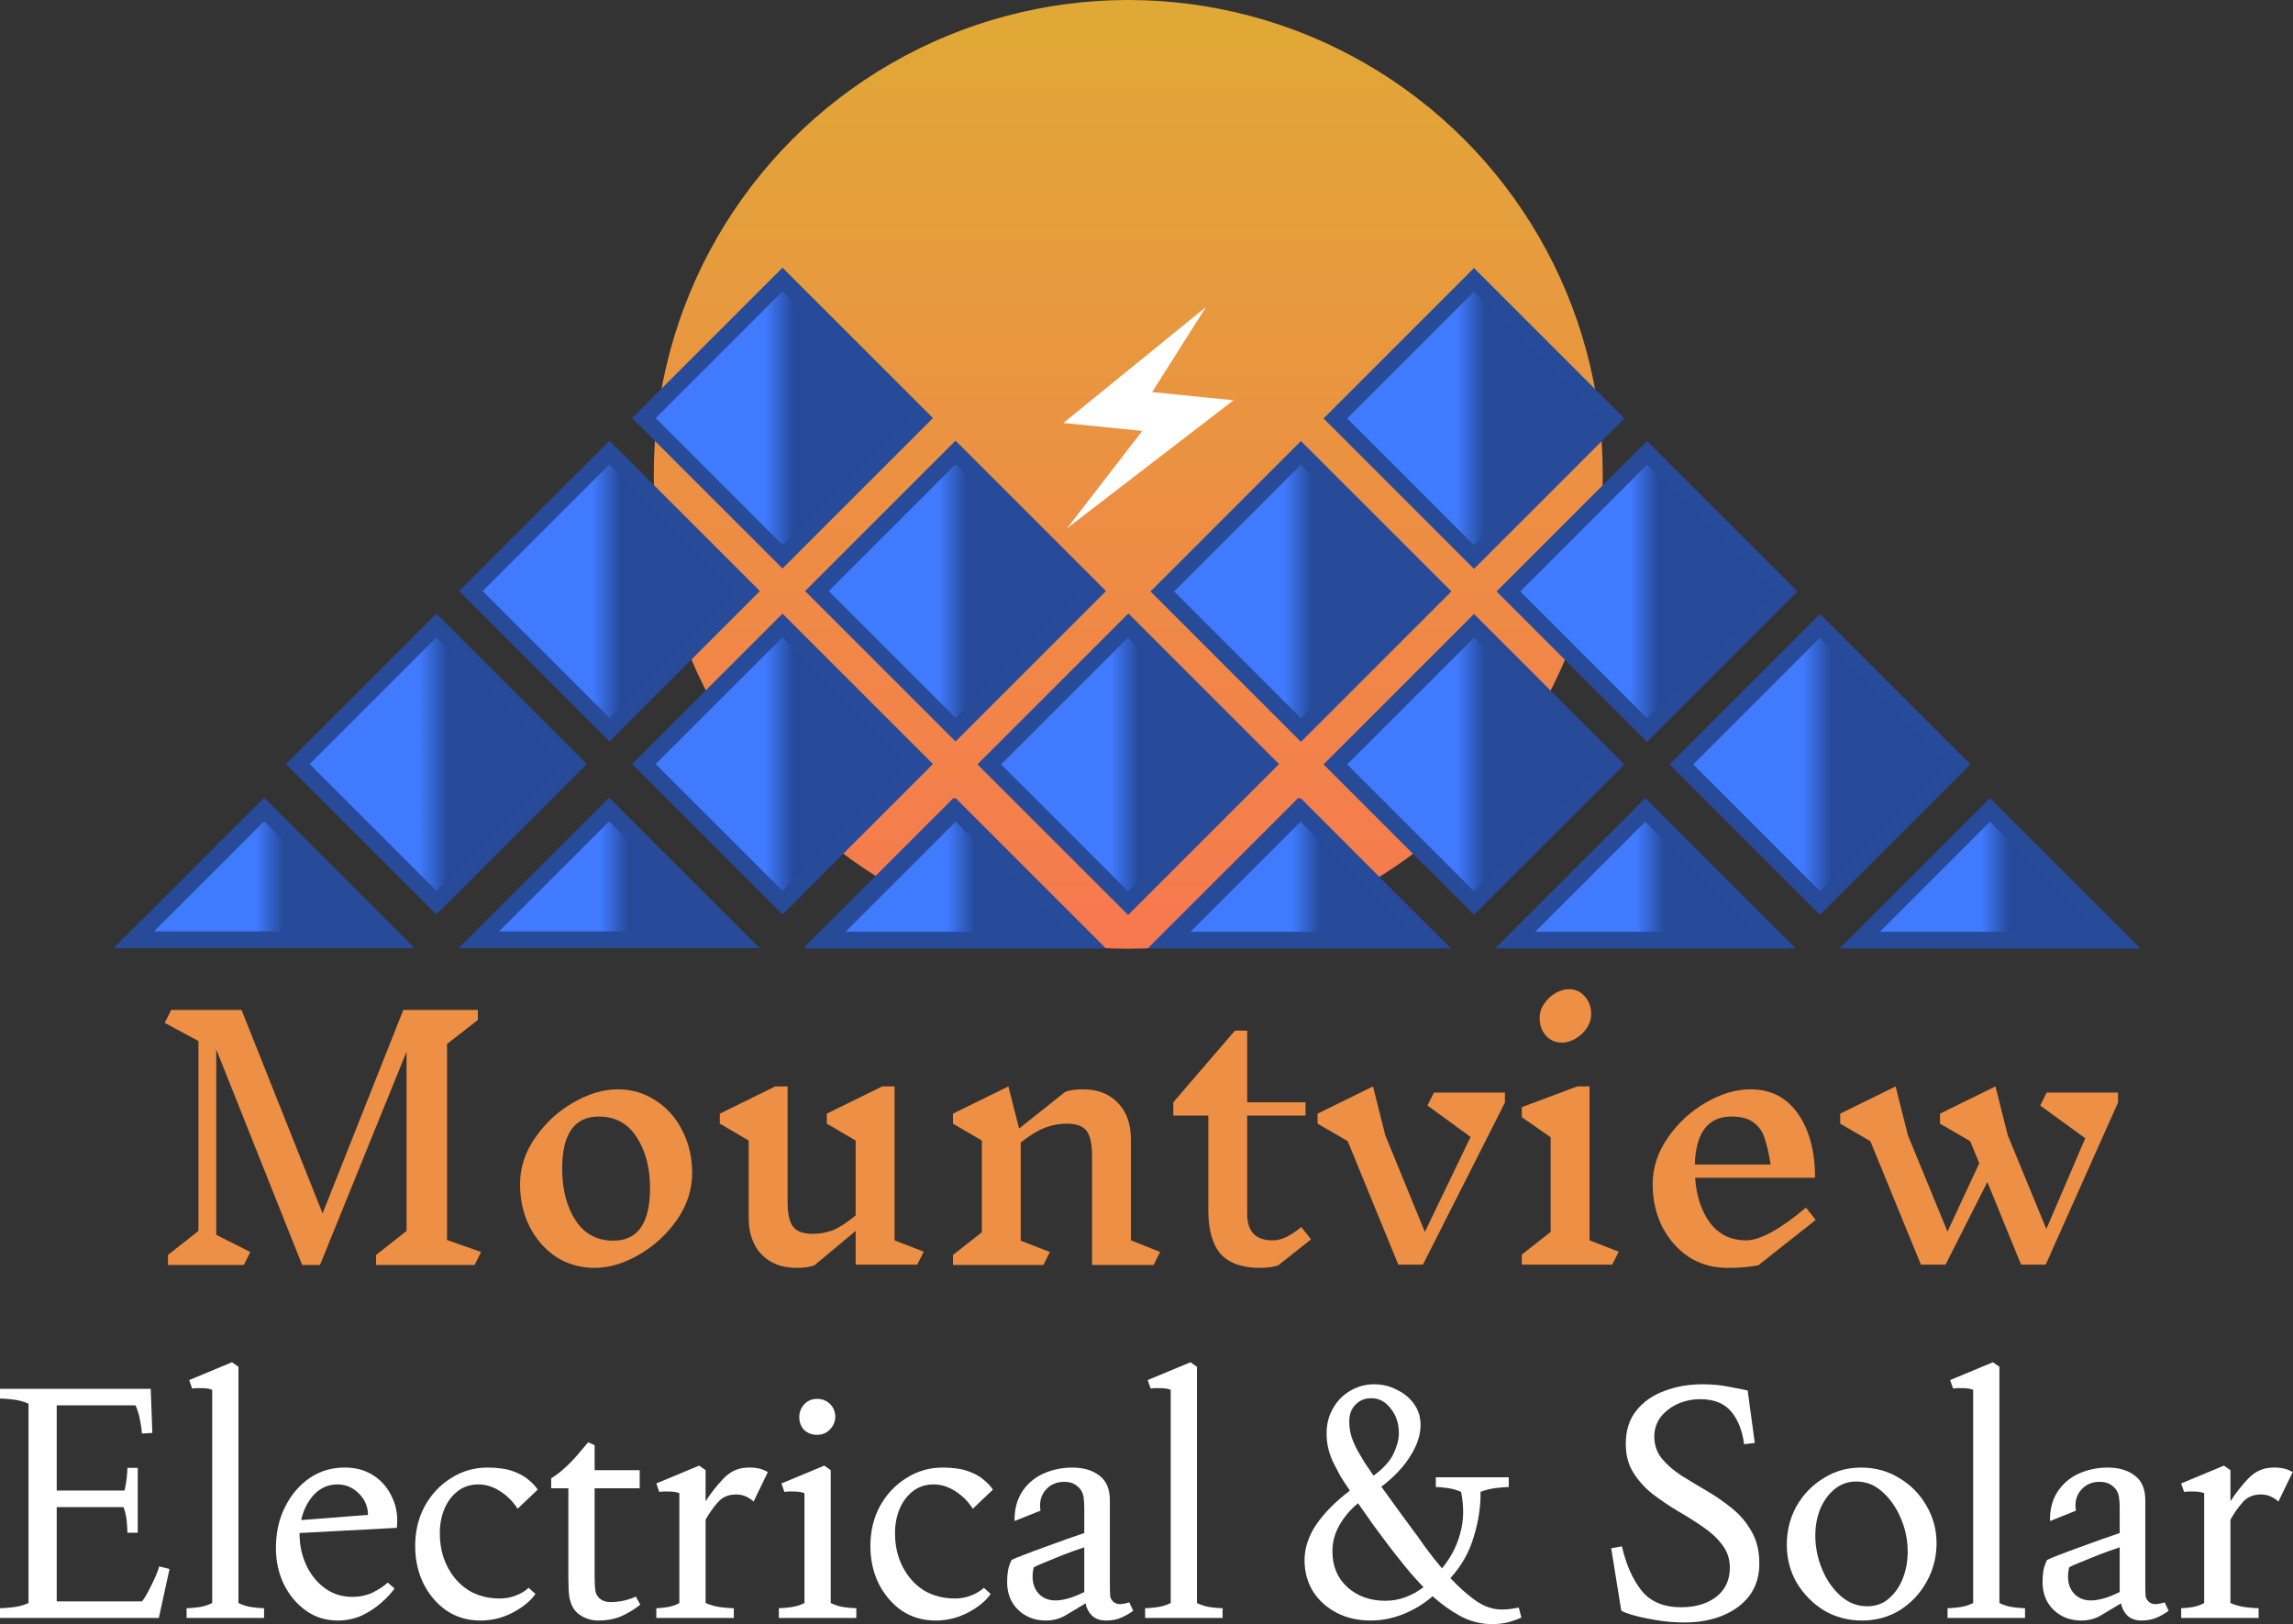 <svg xmlns="http://www.w3.org/2000/svg" width="686" height="486" viewBox="0 0 686 486" fill="none"><rect x="0" y="0" width="686" height="486" fill="#333333" stroke="none"/><path d="M633.643 329.941L612.017 378.428H604.647L594.562 353.699L582.052 378.428H574.682L559.554 341.481L550.535 336.244V333.238L567.118 325.092L570.803 339.735L582.634 368.537L592.138 348.075L589.422 341.481L580.403 336.244V333.238L596.986 325.092L600.671 339.735L612.211 367.761L623.848 340.608L610.369 330.813L612.308 326.934H633.643V329.941Z" fill="#ED8F44"></path><path d="M526.044 378.622C523.458 379.14 520.354 379.398 516.734 379.398C512.467 379.398 508.62 378.299 505.194 376.101C501.832 373.838 499.181 370.8 497.242 366.985C495.367 363.171 494.43 358.969 494.43 354.379C494.43 349.401 495.949 344.746 498.988 340.414C502.026 336.018 505.808 332.527 510.334 329.941C514.924 327.29 519.352 325.965 523.619 325.965C529.761 325.965 534.513 328.389 537.875 333.238C541.301 338.087 543.014 344.487 543.014 352.439H507.133C507.521 357.934 509.008 362.428 511.594 365.919C514.245 369.41 517.833 371.155 522.359 371.155C526.561 371.155 532.541 367.89 540.299 361.361L543.208 365.046L526.044 378.622ZM517.995 334.111C511.012 334.111 507.36 338.895 507.036 348.463H529.729C529.147 344.972 528.533 342.321 527.886 340.511C527.304 338.636 526.238 337.117 524.686 335.953C523.199 334.725 520.969 334.111 517.995 334.111Z" fill="#ED8F44"></path><path d="M482.337 378.429H455.281V375.423L463.912 368.634V340.318L455.281 334.305V331.299L471.864 325.093H475.549V371.156L484.277 374.55L482.337 378.429ZM469.343 296C471.282 296 472.866 296.711 474.094 298.133C475.387 299.556 476.034 301.334 476.034 303.467C476.034 304.954 475.581 306.376 474.676 307.734C473.771 309.027 472.64 310.061 471.282 310.837C469.925 311.613 468.599 312.001 467.306 312.001C465.367 312.001 463.75 311.29 462.457 309.867C461.229 308.445 460.615 306.667 460.615 304.534C460.615 303.047 461.067 301.657 461.973 300.364C462.878 299.006 464.009 297.94 465.367 297.164C466.724 296.388 468.05 296 469.343 296Z" fill="#ED8F44"></path><path d="M450.231 329.941L425.697 378.428H418.327L403.198 341.481L394.18 336.244V333.238L410.762 325.092L414.448 339.735L426.278 368.634L439.952 340.22L427.054 330.813L428.994 326.934H450.231V329.941Z" fill="#ED8F44"></path><path d="M382.439 378.622C380.953 379.139 379.142 379.398 377.009 379.398C371.643 379.398 367.699 378.008 365.178 375.228C362.721 372.383 361.493 368.02 361.493 362.136V333.82H351.02V329.844L369.445 308.412H373.13V329.844H390.585V333.82H373.13V363.3C373.13 368.537 375.651 371.155 380.694 371.155C382.052 371.155 383.345 370.864 384.573 370.282C385.866 369.7 387.45 368.666 389.325 367.179L392.234 370.864L382.439 378.622Z" fill="#ED8F44"></path><path d="M345.129 378.525H326.704V345.844C326.704 342.289 326.154 339.8 325.055 338.377C323.956 336.955 321.984 336.244 319.14 336.244C317.006 336.244 314.873 336.632 312.739 337.408C310.671 338.183 308.214 339.67 305.369 341.868V371.252L314.097 374.646L312.158 378.525H285.102V375.519L293.732 368.731V341.287L285.102 336.244V333.238L301.684 325.092L304.884 337.699L318.655 326.74C320.013 326.223 321.79 325.965 323.989 325.965C328.385 325.965 331.876 327.322 334.462 330.038C337.048 332.688 338.341 336.309 338.341 340.899V371.155L347.069 374.646L345.129 378.525Z" fill="#ED8F44"></path><path d="M274.413 378.428H255.988V368.343L243.672 378.622C242.315 379.139 240.537 379.398 238.339 379.398C233.942 379.398 230.451 378.073 227.865 375.422C225.279 372.707 223.986 369.054 223.986 364.464V341.287L215.355 336.244V333.238L231.938 325.092H235.623V359.615C235.623 363.171 236.173 365.66 237.272 367.082C238.371 368.504 240.343 369.215 243.187 369.215C245.191 369.215 247.163 368.86 249.103 368.149C251.042 367.373 253.337 365.886 255.988 363.688V341.287L247.357 336.244V333.238L263.94 325.092H267.625V371.155L276.353 374.549L274.413 378.428Z" fill="#ED8F44"></path><path d="M184.772 325.965C189.038 325.965 192.853 327.096 196.215 329.359C199.641 331.557 202.292 334.563 204.167 338.378C206.106 342.192 207.076 346.394 207.076 350.984C207.076 355.962 205.557 360.65 202.518 365.046C199.479 369.377 195.665 372.868 191.075 375.519C186.549 378.105 182.153 379.398 177.886 379.398C173.619 379.398 169.773 378.299 166.346 376.101C162.984 373.838 160.334 370.8 158.394 366.985C156.519 363.171 155.582 358.969 155.582 354.379C155.582 349.401 157.101 344.746 160.14 340.414C163.178 336.018 166.96 332.527 171.486 329.941C176.076 327.29 180.505 325.965 184.772 325.965ZM179.147 334.111C171.842 334.111 168.189 339.315 168.189 349.724C168.189 355.866 169.514 361.005 172.165 365.143C174.815 369.216 178.597 371.252 183.511 371.252C190.816 371.252 194.469 366.016 194.469 355.542C194.469 349.465 193.144 344.39 190.493 340.317C187.842 336.18 184.06 334.111 179.147 334.111Z" fill="#ED8F44"></path><path d="M141.989 378.526H112.509V375.52L121.625 368.344V314.717L95.732 378.526H90.399L64.7 314.038V369.508L74.883 374.647L72.943 378.526H50.251V375.52L59.367 368.344V311.517L49.281 306.086L51.221 302.207H72.264L96.508 363.107L120.655 302.207H142.959V305.213L133.747 312.389V371.059L143.929 374.647L141.989 378.526Z" fill="#ED8F44"></path><path d="M652.539 484.149V481.239C653.25 481.239 654.285 481.142 655.642 480.948C657 480.755 658.261 480.334 659.424 479.688V446.813C658.584 446.49 657.582 446.328 656.418 446.328C655.319 446.264 654.317 446.296 653.412 446.425L652.539 443.904L665.34 438.57L667.279 439.928V449.238C668.831 446.846 670.544 444.647 672.419 442.643C674.294 440.639 676.395 439.508 678.722 439.249C681.632 438.926 684.024 439.346 685.899 440.51L681.632 449.335C681.114 448.817 680.403 448.332 679.498 447.88C678.593 447.427 677.559 447.201 676.395 447.201C674.068 447.201 672.225 448.009 670.867 449.625C669.51 451.177 668.314 452.89 667.279 454.765V479.688C668.766 480.334 670.318 480.755 671.934 480.948C673.55 481.142 674.811 481.239 675.716 481.239V484.149H652.539Z" fill="white"></path><path d="M622.707 484.925C619.346 484.925 616.566 483.858 614.367 481.724C612.169 479.591 611.07 476.811 611.07 473.385C611.07 472.156 611.167 470.96 611.361 469.796C611.62 468.633 611.975 467.631 612.428 466.79C613.01 466.467 614.174 465.982 615.919 465.336C617.729 464.624 619.798 463.849 622.125 463.008C624.453 462.168 626.683 461.36 628.817 460.584C631.015 459.808 632.793 459.194 634.15 458.741V451.274C634.15 449.981 634.086 448.947 633.956 448.171C633.892 447.395 633.633 446.652 633.181 445.941C632.793 445.294 632.179 444.712 631.338 444.195C630.498 443.678 629.431 443.419 628.138 443.419C625.811 443.419 623.936 444.26 622.513 445.941C621.156 447.557 620.671 449.593 621.059 452.05L613.301 455.153C613.236 451.727 613.98 448.818 615.531 446.425C617.083 444.033 619.184 442.223 621.835 440.995C624.55 439.767 627.459 439.152 630.562 439.152C633.924 439.152 636.639 439.96 638.708 441.577C640.777 443.128 641.811 445.585 641.811 448.947V473.772C641.811 475.583 641.844 476.876 641.908 477.651C642.038 478.363 642.426 478.977 643.072 479.494C643.719 479.947 644.494 480.108 645.4 479.979C646.305 479.85 647.048 479.688 647.63 479.494L648.794 482.015C647.63 482.856 646.369 483.567 645.012 484.149C643.719 484.666 642.264 484.925 640.648 484.925C638.902 484.925 637.512 484.44 636.478 483.47C635.443 482.436 634.797 481.207 634.538 479.785C632.469 481.013 630.53 482.177 628.72 483.276C626.91 484.375 624.905 484.925 622.707 484.925ZM625.617 478.912C626.651 478.912 627.879 478.718 629.302 478.33C630.724 477.942 632.34 477.296 634.15 476.391V463.008C632.211 463.655 630.142 464.398 627.944 465.239C625.811 466.079 623.903 466.855 622.222 467.566C620.606 468.213 619.539 468.697 619.022 469.021C618.376 471.865 618.667 474.225 619.895 476.1C621.188 477.975 623.095 478.912 625.617 478.912Z" fill="white"></path><path d="M582.652 484.148V481.239C583.493 481.239 584.656 481.142 586.143 480.948C587.63 480.754 589.02 480.334 590.313 479.687V415.878C589.473 415.554 588.471 415.393 587.307 415.393C586.208 415.328 585.206 415.36 584.301 415.49L583.428 412.968L596.229 407.635L598.168 408.992V479.687C599.461 480.334 600.851 480.754 602.338 480.948C603.825 481.142 604.989 481.239 605.829 481.239V484.148H582.652Z" fill="white"></path><path d="M557.057 484.925C552.919 484.925 549.137 483.923 545.711 481.918C542.349 479.85 539.634 477.102 537.565 473.675C535.561 470.249 534.559 466.435 534.559 462.232C534.559 458.03 535.528 454.183 537.468 450.692C539.472 447.201 542.155 444.421 545.517 442.353C548.879 440.219 552.628 439.152 556.766 439.152C561.033 439.152 564.879 440.219 568.306 442.353C571.732 444.421 574.415 447.169 576.355 450.595C578.359 454.022 579.361 457.739 579.361 461.748C579.361 465.95 578.359 469.829 576.355 473.385C574.415 476.876 571.765 479.688 568.403 481.821C565.041 483.89 561.259 484.925 557.057 484.925ZM558.608 480.658C561.194 480.658 563.36 479.882 565.106 478.33C566.916 476.779 568.306 474.775 569.276 472.318C570.245 469.796 570.73 467.146 570.73 464.366C570.73 460.875 570.051 457.545 568.694 454.377C567.336 451.145 565.494 448.494 563.166 446.425C560.903 444.357 558.285 443.322 555.311 443.322C552.855 443.322 550.689 444.098 548.814 445.65C547.004 447.137 545.581 449.108 544.547 451.565C543.577 454.022 543.092 456.673 543.092 459.517C543.092 462.944 543.771 466.305 545.129 469.603C546.487 472.835 548.329 475.486 550.656 477.555C552.984 479.623 555.635 480.658 558.608 480.658Z" fill="white"></path><path d="M503.94 485.507C500.901 485.507 497.96 485.249 495.115 484.731C492.335 484.279 490.008 483.762 488.133 483.18C486.258 482.598 485.224 482.178 485.03 481.919L482.023 463.3L485.224 462.718C486.517 468.278 488.488 472.706 491.139 476.004C493.79 479.301 497.733 480.949 502.97 480.949C507.237 480.949 510.728 479.915 513.443 477.846C516.159 475.713 517.516 472.803 517.516 469.118C517.516 466.532 516.773 464.27 515.286 462.33C513.799 460.326 511.859 458.516 509.467 456.9C507.14 455.283 504.619 453.699 501.903 452.148C499.253 450.532 496.731 448.818 494.339 447.008C492.012 445.133 490.105 443 488.618 440.608C487.131 438.216 486.387 435.371 486.387 432.074C486.387 428.066 487.422 424.768 489.491 422.182C491.559 419.532 494.339 417.56 497.83 416.267C501.321 414.909 505.168 414.23 509.37 414.23C512.344 414.23 515.027 414.489 517.419 415.006C519.811 415.459 521.622 415.814 522.85 416.073L524.983 431.783L521.783 432.171C521.266 428.098 519.973 424.833 517.904 422.376C515.835 419.92 512.765 418.691 508.692 418.691C506.235 418.691 503.94 419.176 501.806 420.146C499.738 421.116 498.057 422.441 496.764 424.122C495.535 425.803 494.921 427.71 494.921 429.843C494.921 432.365 495.665 434.563 497.152 436.438C498.703 438.313 500.675 440.026 503.067 441.577C505.459 443.064 507.98 444.584 510.631 446.135C513.282 447.687 515.803 449.432 518.195 451.372C520.587 453.311 522.527 455.607 524.014 458.257C525.565 460.908 526.341 464.108 526.341 467.858C526.341 471.672 525.339 474.905 523.335 477.555C521.331 480.141 518.648 482.113 515.286 483.471C511.924 484.828 508.142 485.507 503.94 485.507Z" fill="white"></path><path d="M446.333 485.992C443.1 485.992 439.997 485.216 437.023 483.665C434.049 482.048 431.237 480.044 428.586 477.652C426.388 479.592 423.867 481.208 421.022 482.501C417.467 484.117 413.814 484.925 410.064 484.925C406.25 484.925 402.856 484.15 399.882 482.598C396.908 481.046 394.548 478.913 392.803 476.198C391.122 473.418 390.281 470.314 390.281 466.888C390.281 463.268 391.445 459.712 393.772 456.221C396.164 452.73 399.526 449.335 403.858 446.038C402.823 444.551 401.886 443.129 401.045 441.771C400.27 440.349 399.591 439.056 399.009 437.892C398.363 436.599 397.845 435.209 397.457 433.722C397.07 432.171 396.876 430.587 396.876 428.971C396.876 426.126 397.522 423.605 398.815 421.407C400.108 419.144 401.821 417.398 403.955 416.17C406.153 414.877 408.545 414.23 411.131 414.23C413.588 414.23 415.85 414.78 417.919 415.879C420.053 416.913 421.766 418.336 423.059 420.146C424.352 421.956 424.998 424.057 424.998 426.449C424.998 429.423 423.964 432.526 421.895 435.759C419.891 438.991 417.014 442.03 413.264 444.875C416.238 449.012 419.083 452.924 421.798 456.609C423.285 458.548 424.804 460.649 426.356 462.912C427.972 465.11 429.653 467.244 431.399 469.312C433.985 466.209 435.795 462.75 436.829 458.936C437.928 455.122 438.025 450.952 437.12 446.426C435.827 445.844 434.437 445.456 432.95 445.263C431.528 445.069 430.397 444.972 429.556 444.972V442.062H451.376V444.972C450.471 444.972 449.21 445.069 447.594 445.263C445.977 445.456 444.426 445.844 442.939 446.426C443.003 450.758 442.325 455.251 440.902 459.906C439.545 464.496 437.217 468.601 433.92 472.222C436.377 474.872 438.866 477.103 441.387 478.913C443.973 480.723 446.591 481.628 449.242 481.628C450.341 481.628 451.279 481.564 452.054 481.434C452.895 481.305 453.671 481.176 454.382 481.046L455.158 484.053C454.317 484.44 453.153 484.861 451.667 485.313C450.18 485.766 448.402 485.992 446.333 485.992ZM410.937 441.577C413.976 439.315 415.98 437.084 416.949 434.886C417.984 432.688 418.501 430.684 418.501 428.874C418.501 425.964 417.693 423.508 416.077 421.504C414.525 419.435 412.586 418.4 410.258 418.4C408.319 418.4 406.735 419.047 405.506 420.34C404.278 421.568 403.664 423.249 403.664 425.383C403.664 426.999 403.89 428.518 404.343 429.94C404.795 431.363 405.442 432.817 406.282 434.304C406.799 435.209 407.446 436.308 408.222 437.601C409.062 438.83 409.967 440.155 410.937 441.577ZM414.428 479.01C416.562 479.01 418.566 478.654 420.441 477.943C422.38 477.232 424.19 476.23 425.871 474.937C423.996 472.997 422.186 470.961 420.441 468.827C418.695 466.694 417.014 464.561 415.398 462.427C413.976 460.488 412.456 458.451 410.84 456.318C409.288 454.12 407.769 451.954 406.282 449.82C403.89 451.825 402.015 454.055 400.658 456.512C399.3 458.904 398.621 461.457 398.621 464.173C398.621 468.634 400.108 472.222 403.082 474.937C406.121 477.652 409.903 479.01 414.428 479.01Z" fill="white"></path><path d="M342.582 484.148V481.239C343.422 481.239 344.586 481.142 346.073 480.948C347.56 480.754 348.95 480.334 350.243 479.687V415.878C349.403 415.554 348.401 415.393 347.237 415.393C346.138 415.328 345.136 415.36 344.231 415.49L343.358 412.968L356.159 407.635L358.098 408.992V479.687C359.391 480.334 360.781 480.754 362.268 480.948C363.755 481.142 364.919 481.239 365.759 481.239V484.148H342.582Z" fill="white"></path><path d="M312.938 484.925C309.576 484.925 306.796 483.858 304.598 481.724C302.4 479.591 301.301 476.811 301.301 473.385C301.301 472.156 301.398 470.96 301.592 469.796C301.85 468.633 302.206 467.631 302.658 466.79C303.24 466.467 304.404 465.982 306.15 465.336C307.96 464.624 310.029 463.849 312.356 463.008C314.683 462.168 316.914 461.36 319.047 460.584C321.245 459.808 323.023 459.194 324.381 458.741V451.274C324.381 449.981 324.316 448.947 324.187 448.171C324.122 447.395 323.864 446.652 323.411 445.941C323.023 445.294 322.409 444.712 321.569 444.195C320.728 443.678 319.661 443.419 318.368 443.419C316.041 443.419 314.166 444.26 312.744 445.941C311.386 447.557 310.901 449.593 311.289 452.05L303.531 455.153C303.467 451.727 304.21 448.818 305.762 446.425C307.313 444.033 309.414 442.223 312.065 440.995C314.78 439.767 317.69 439.152 320.793 439.152C324.155 439.152 326.87 439.96 328.939 441.577C331.008 443.128 332.042 445.585 332.042 448.947V473.772C332.042 475.583 332.074 476.876 332.139 477.651C332.268 478.363 332.656 478.977 333.303 479.494C333.949 479.947 334.725 480.108 335.63 479.979C336.535 479.85 337.279 479.688 337.86 479.494L339.024 482.015C337.86 482.856 336.6 483.567 335.242 484.149C333.949 484.666 332.494 484.925 330.878 484.925C329.133 484.925 327.743 484.44 326.708 483.47C325.674 482.436 325.027 481.207 324.769 479.785C322.7 481.013 320.76 482.177 318.95 483.276C317.14 484.375 315.136 484.925 312.938 484.925ZM315.847 478.912C316.881 478.912 318.11 478.718 319.532 478.33C320.954 477.942 322.571 477.296 324.381 476.391V463.008C322.441 463.655 320.373 464.398 318.174 465.239C316.041 466.079 314.134 466.855 312.453 467.566C310.837 468.213 309.77 468.697 309.253 469.021C308.606 471.865 308.897 474.225 310.126 476.1C311.419 477.975 313.326 478.912 315.847 478.912Z" fill="white"></path><path d="M279.887 484.925C276.072 484.925 272.678 483.923 269.704 481.918C266.795 479.85 264.5 477.134 262.819 473.772C261.203 470.411 260.395 466.693 260.395 462.62C260.395 458.224 261.332 454.28 263.207 450.789C265.146 447.234 267.765 444.421 271.062 442.353C274.359 440.219 278.012 439.152 282.02 439.152C285.059 439.152 287.58 439.508 289.584 440.219C291.588 440.93 293.172 441.803 294.336 442.837C295.564 443.872 296.469 444.842 297.051 445.747L291.039 451.468C289.616 449.27 287.871 447.525 285.802 446.232C283.733 444.874 281.567 444.195 279.305 444.195C276.913 444.195 274.844 444.874 273.098 446.232C271.353 447.589 270.027 449.367 269.122 451.565C268.217 453.763 267.765 456.155 267.765 458.741C267.765 462.556 268.54 465.95 270.092 468.924C271.644 471.898 273.745 474.225 276.395 475.906C279.111 477.522 282.214 478.33 285.705 478.33C287.386 478.33 288.97 478.039 290.457 477.458C292.008 476.876 293.301 476.1 294.336 475.13L296.372 476.973C294.95 479.041 292.72 480.884 289.681 482.5C286.642 484.116 283.378 484.925 279.887 484.925Z" fill="white"></path><path d="M233.012 484.147V481.238C233.852 481.238 235.016 481.141 236.503 480.947C237.99 480.753 239.38 480.333 240.673 479.686V446.812C239.832 446.488 238.83 446.327 237.667 446.327C236.567 446.262 235.565 446.294 234.66 446.424L233.788 443.902L246.588 438.569L248.528 439.926V479.686C249.821 480.333 251.211 480.753 252.698 480.947C254.185 481.141 255.348 481.238 256.189 481.238V484.147H233.012ZM244.455 429.356C242.903 429.356 241.61 428.871 240.576 427.901C239.606 426.867 239.121 425.574 239.121 424.022C239.121 422.6 239.606 421.339 240.576 420.24C241.61 419.141 242.903 418.592 244.455 418.592C246.006 418.592 247.299 419.109 248.334 420.143C249.368 421.178 249.885 422.438 249.885 423.925C249.885 425.348 249.368 426.608 248.334 427.707C247.299 428.807 246.006 429.356 244.455 429.356Z" fill="white"></path><path d="M196.355 484.149V481.239C197.067 481.239 198.101 481.142 199.459 480.948C200.816 480.755 202.077 480.334 203.241 479.688V446.813C202.4 446.49 201.398 446.328 200.234 446.328C199.135 446.264 198.133 446.296 197.228 446.425L196.355 443.904L209.156 438.57L211.096 439.928V449.238C212.647 446.846 214.361 444.647 216.235 442.643C218.11 440.639 220.211 439.508 222.539 439.249C225.448 438.926 227.84 439.346 229.715 440.51L225.448 449.335C224.931 448.817 224.22 448.332 223.315 447.88C222.409 447.427 221.375 447.201 220.211 447.201C217.884 447.201 216.041 448.009 214.684 449.625C213.326 451.177 212.13 452.89 211.096 454.765V479.688C212.583 480.334 214.134 480.755 215.75 480.948C217.367 481.142 218.627 481.239 219.533 481.239V484.149H196.355Z" fill="white"></path><path d="M178.867 484.924C177.444 484.924 176.054 484.601 174.697 483.954C173.339 483.308 172.305 482.435 171.594 481.336C171.012 480.431 170.592 479.3 170.333 477.942C170.139 476.584 170.042 474.71 170.042 472.317V445.358H164.902V442.352C166.195 441.576 167.521 440.574 168.878 439.346C170.236 438.118 171.529 436.792 172.757 435.37C173.986 433.948 175.052 432.687 175.958 431.588L177.897 432.461V439.928H191.377V445.358H177.897V471.833C177.897 473.837 177.994 475.356 178.188 476.39C178.447 477.36 179.028 478.136 179.933 478.718C180.774 479.235 181.873 479.461 183.231 479.397C184.653 479.332 186.011 479.138 187.304 478.815C188.661 478.427 189.631 478.071 190.213 477.748L191.571 480.172C189.954 481.465 188.112 482.597 186.043 483.567C184.039 484.472 181.647 484.924 178.867 484.924Z" fill="white"></path><path d="M143.703 484.925C139.889 484.925 136.494 483.923 133.521 481.918C130.611 479.85 128.316 477.134 126.635 473.772C125.019 470.411 124.211 466.693 124.211 462.62C124.211 458.224 125.148 454.28 127.023 450.789C128.963 447.234 131.581 444.421 134.878 442.353C138.175 440.219 141.828 439.152 145.836 439.152C148.875 439.152 151.396 439.508 153.4 440.219C155.405 440.93 156.989 441.803 158.152 442.837C159.381 443.872 160.286 444.842 160.868 445.747L154.855 451.468C153.433 449.27 151.687 447.525 149.618 446.232C147.55 444.874 145.384 444.195 143.121 444.195C140.729 444.195 138.66 444.874 136.915 446.232C135.169 447.589 133.844 449.367 132.939 451.565C132.034 453.763 131.581 456.155 131.581 458.741C131.581 462.556 132.357 465.95 133.908 468.924C135.46 471.898 137.561 474.225 140.212 475.906C142.927 477.522 146.03 478.33 149.521 478.33C151.202 478.33 152.786 478.039 154.273 477.458C155.825 476.876 157.118 476.1 158.152 475.13L160.189 476.973C158.766 479.041 156.536 480.884 153.497 482.5C150.459 484.116 147.194 484.925 143.703 484.925Z" fill="white"></path><path d="M82.543 463.298C82.543 458.579 83.48 454.409 85.355 450.788C87.23 447.103 89.719 444.226 92.822 442.158C95.99 440.089 99.481 439.087 103.296 439.151C106.528 439.151 109.373 439.96 111.829 441.576C114.286 443.192 116.129 445.39 117.357 448.17C118.65 450.885 119.103 453.892 118.715 457.189L89.622 458.74V459.031C89.622 462.393 90.301 465.529 91.659 468.438C93.016 471.282 94.891 473.578 97.283 475.323C99.675 477.004 102.391 477.844 105.429 477.844C107.627 477.844 109.631 477.424 111.442 476.584C113.252 475.679 114.771 474.677 115.999 473.578L118.036 475.323C117.066 476.745 115.708 478.2 113.963 479.687C112.282 481.174 110.343 482.435 108.144 483.469C105.946 484.439 103.587 484.924 101.065 484.924C97.445 484.924 94.245 483.922 91.465 481.917C88.685 479.913 86.487 477.263 84.87 473.965C83.319 470.668 82.543 467.113 82.543 463.298ZM100.968 444.194C98.188 444.194 95.829 445.228 93.889 447.297C92.014 449.366 90.754 451.887 90.107 454.861L110.084 453.31C110.084 450.853 109.179 448.72 107.369 446.909C105.558 445.099 103.425 444.194 100.968 444.194Z" fill="white"></path><path d="M55.824 484.148V481.239C56.665 481.239 57.828 481.142 59.315 480.948C60.802 480.754 62.192 480.334 63.485 479.687V415.878C62.645 415.554 61.643 415.393 60.479 415.393C59.38 415.328 58.378 415.36 57.473 415.49L56.6 412.968L69.401 407.635L71.34 408.992V479.687C72.633 480.334 74.023 480.754 75.51 480.948C76.997 481.142 78.161 481.239 79.001 481.239V484.148H55.824Z" fill="white"></path><path d="M0 484.147V481.238C0.905 481.238 2.198 481.141 3.879 480.947C5.56 480.753 7.112 480.333 8.534 479.687V420.047C7.112 419.4 5.56 418.98 3.879 418.786C2.198 418.592 0.905 418.495 0 418.495V415.586H45.093L45.578 428.775L42.475 428.969C42.41 427.869 42.217 426.544 41.893 424.993C41.635 423.441 41.182 421.954 40.536 420.532H16.971V446.036H37.239C37.562 444.743 37.788 443.482 37.917 442.254C38.047 441.026 38.111 440.024 38.111 439.248H41.214V458.643H38.111C38.111 457.802 38.047 456.671 37.917 455.249C37.788 453.762 37.465 452.34 36.947 450.982H16.971V479.202H42.475C43.316 478.103 44.091 476.81 44.803 475.323C45.578 473.836 46.225 472.478 46.742 471.25C47.259 469.957 47.55 469.116 47.615 468.728L50.718 469.504L47.518 484.147H0Z" fill="white"></path><circle cx="337.544" cy="141.954" r="141.954" fill="url(#paint0_linear_1704_102)"></circle><rect y="3.536" width="58.657" height="58.657" transform="matrix(-0.707 0.707 0.707 0.707 231.602 184.666)" fill="url(#paint1_linear_1704_102)" stroke="#274A99" stroke-width="5"></rect><path d="M79.012 242.246L40.035 281.223H117.988L79.012 242.246Z" fill="url(#paint2_linear_1704_102)" stroke="#274A99" stroke-width="5"></path><rect y="3.536" width="58.657" height="58.657" transform="matrix(-0.707 0.707 0.707 0.707 283.367 132.903)" fill="url(#paint3_linear_1704_102)" stroke="#274A99" stroke-width="5"></rect><path d="M182.223 242.246L143.246 281.223H221.199L182.223 242.246Z" fill="url(#paint4_linear_1704_102)" stroke="#274A99" stroke-width="5"></path><rect y="3.536" width="58.657" height="58.657" transform="matrix(-0.707 0.707 0.707 0.707 335.129 184.666)" fill="url(#paint5_linear_1704_102)" stroke="#274A99" stroke-width="5"></rect><path d="M285.348 242.246L246.371 281.223H324.324L285.348 242.246Z" fill="url(#paint6_linear_1704_102)" stroke="#274A99" stroke-width="5"></path><path d="M388.469 242.246L349.491 281.224L427.457 281.235L388.469 242.246Z" fill="url(#paint7_linear_1704_102)" stroke="#274A99" stroke-width="5"></path><rect y="3.536" width="58.657" height="58.657" transform="matrix(-0.707 0.707 0.707 0.707 179.836 132.903)" fill="url(#paint8_linear_1704_102)" stroke="#274A99" stroke-width="5"></rect><rect y="3.536" width="58.657" height="58.657" transform="matrix(-0.707 0.707 0.707 0.707 128.074 184.666)" fill="url(#paint9_linear_1704_102)" stroke="#274A99" stroke-width="5"></rect><rect y="3.536" width="58.657" height="58.657" transform="matrix(-0.707 0.707 0.707 0.707 231.602 81.139)" fill="url(#paint10_linear_1704_102)" stroke="#274A99" stroke-width="5"></rect><rect y="3.536" width="58.657" height="58.657" transform="matrix(-0.707 0.707 0.707 0.707 438.477 184.77)" fill="url(#paint11_linear_1704_102)" stroke="#274A99" stroke-width="5"></rect><path d="M285.887 242.35L246.91 281.326H324.863L285.887 242.35Z" fill="url(#paint12_linear_1704_102)" stroke="#274A99" stroke-width="5"></path><rect y="3.536" width="58.657" height="58.657" transform="matrix(-0.707 0.707 0.707 0.707 490.242 133.006)" fill="url(#paint13_linear_1704_102)" stroke="#274A99" stroke-width="5"></rect><path d="M389.098 242.35L350.121 281.326H428.074L389.098 242.35Z" fill="url(#paint14_linear_1704_102)" stroke="#274A99" stroke-width="5"></path><rect y="3.536" width="58.657" height="58.657" transform="matrix(-0.707 0.707 0.707 0.707 542.004 184.77)" fill="url(#paint15_linear_1704_102)" stroke="#274A99" stroke-width="5"></rect><path d="M492.223 242.35L453.246 281.326H531.199L492.223 242.35Z" fill="url(#paint16_linear_1704_102)" stroke="#274A99" stroke-width="5"></path><path d="M595.344 242.35L556.366 281.327L634.332 281.338L595.344 242.35Z" fill="url(#paint17_linear_1704_102)" stroke="#274A99" stroke-width="5"></path><rect y="3.536" width="58.657" height="58.657" transform="matrix(-0.707 0.707 0.707 0.707 386.711 133.006)" fill="url(#paint18_linear_1704_102)" stroke="#274A99" stroke-width="5"></rect><rect y="3.536" width="58.657" height="58.657" transform="matrix(-0.707 0.707 0.707 0.707 334.949 184.77)" fill="url(#paint19_linear_1704_102)" stroke="#274A99" stroke-width="5"></rect><rect y="3.536" width="58.657" height="58.657" transform="matrix(-0.707 0.707 0.707 0.707 438.477 81.243)" fill="url(#paint20_linear_1704_102)" stroke="#274A99" stroke-width="5"></rect><path d="M344.693 117.332L360.782 91.884L318.108 126.577L341.749 128.942L319.233 158.076L369.04 119.768L344.693 117.332Z" fill="white"></path><defs><linearGradient id="paint0_linear_1704_102" x1="337.544" y1="0" x2="337.544" y2="283.908" gradientUnits="userSpaceOnUse"><stop stop-color="#E0A936"></stop><stop offset="1" stop-color="#F7784F"></stop></linearGradient><linearGradient id="paint1_linear_1704_102" x1="63.657" y1="-3.79422e-06" x2="3.79423e-06" y2="63.657" gradientUnits="userSpaceOnUse"><stop offset="0.47" stop-color="#407BFF"></stop><stop offset="0.565" stop-color="#264A99"></stop></linearGradient><linearGradient id="paint2_linear_1704_102" x1="34" y1="283.723" x2="124.024" y2="283.723" gradientUnits="userSpaceOnUse"><stop offset="0.47" stop-color="#407BFF"></stop><stop offset="0.565" stop-color="#264A99"></stop></linearGradient><linearGradient id="paint3_linear_1704_102" x1="63.657" y1="-3.79422e-06" x2="3.79423e-06" y2="63.657" gradientUnits="userSpaceOnUse"><stop offset="0.47" stop-color="#407BFF"></stop><stop offset="0.565" stop-color="#264A99"></stop></linearGradient><linearGradient id="paint4_linear_1704_102" x1="137.211" y1="283.723" x2="227.235" y2="283.723" gradientUnits="userSpaceOnUse"><stop offset="0.47" stop-color="#407BFF"></stop><stop offset="0.565" stop-color="#264A99"></stop></linearGradient><linearGradient id="paint5_linear_1704_102" x1="63.657" y1="-3.79422e-06" x2="3.79423e-06" y2="63.657" gradientUnits="userSpaceOnUse"><stop offset="0.47" stop-color="#407BFF"></stop><stop offset="0.565" stop-color="#264A99"></stop></linearGradient><linearGradient id="paint6_linear_1704_102" x1="240.336" y1="283.723" x2="330.36" y2="283.723" gradientUnits="userSpaceOnUse"><stop offset="0.47" stop-color="#407BFF"></stop><stop offset="0.565" stop-color="#264A99"></stop></linearGradient><linearGradient id="paint7_linear_1704_102" x1="343.444" y1="283.735" x2="433.468" y2="283.735" gradientUnits="userSpaceOnUse"><stop offset="0.47" stop-color="#407BFF"></stop><stop offset="0.565" stop-color="#264A99"></stop></linearGradient><linearGradient id="paint8_linear_1704_102" x1="63.657" y1="-3.79422e-06" x2="3.79423e-06" y2="63.657" gradientUnits="userSpaceOnUse"><stop offset="0.47" stop-color="#407BFF"></stop><stop offset="0.565" stop-color="#264A99"></stop></linearGradient><linearGradient id="paint9_linear_1704_102" x1="63.657" y1="-3.79422e-06" x2="3.79423e-06" y2="63.657" gradientUnits="userSpaceOnUse"><stop offset="0.47" stop-color="#407BFF"></stop><stop offset="0.565" stop-color="#264A99"></stop></linearGradient><linearGradient id="paint10_linear_1704_102" x1="63.657" y1="-3.79422e-06" x2="3.79423e-06" y2="63.657" gradientUnits="userSpaceOnUse"><stop offset="0.47" stop-color="#407BFF"></stop><stop offset="0.565" stop-color="#264A99"></stop></linearGradient><linearGradient id="paint11_linear_1704_102" x1="63.657" y1="-3.79422e-06" x2="3.79423e-06" y2="63.657" gradientUnits="userSpaceOnUse"><stop offset="0.47" stop-color="#407BFF"></stop><stop offset="0.565" stop-color="#264A99"></stop></linearGradient><linearGradient id="paint12_linear_1704_102" x1="240.875" y1="283.826" x2="330.899" y2="283.826" gradientUnits="userSpaceOnUse"><stop offset="0.47" stop-color="#407BFF"></stop><stop offset="0.565" stop-color="#264A99"></stop></linearGradient><linearGradient id="paint13_linear_1704_102" x1="63.657" y1="-3.79422e-06" x2="3.79423e-06" y2="63.657" gradientUnits="userSpaceOnUse"><stop offset="0.47" stop-color="#407BFF"></stop><stop offset="0.565" stop-color="#264A99"></stop></linearGradient><linearGradient id="paint14_linear_1704_102" x1="344.086" y1="283.826" x2="434.11" y2="283.826" gradientUnits="userSpaceOnUse"><stop offset="0.47" stop-color="#407BFF"></stop><stop offset="0.565" stop-color="#264A99"></stop></linearGradient><linearGradient id="paint15_linear_1704_102" x1="63.657" y1="-3.79422e-06" x2="3.79423e-06" y2="63.657" gradientUnits="userSpaceOnUse"><stop offset="0.47" stop-color="#407BFF"></stop><stop offset="0.565" stop-color="#264A99"></stop></linearGradient><linearGradient id="paint16_linear_1704_102" x1="447.211" y1="283.826" x2="537.235" y2="283.826" gradientUnits="userSpaceOnUse"><stop offset="0.47" stop-color="#407BFF"></stop><stop offset="0.565" stop-color="#264A99"></stop></linearGradient><linearGradient id="paint17_linear_1704_102" x1="550.319" y1="283.839" x2="640.343" y2="283.839" gradientUnits="userSpaceOnUse"><stop offset="0.47" stop-color="#407BFF"></stop><stop offset="0.565" stop-color="#264A99"></stop></linearGradient><linearGradient id="paint18_linear_1704_102" x1="63.657" y1="-3.79422e-06" x2="3.79423e-06" y2="63.657" gradientUnits="userSpaceOnUse"><stop offset="0.47" stop-color="#407BFF"></stop><stop offset="0.565" stop-color="#264A99"></stop></linearGradient><linearGradient id="paint19_linear_1704_102" x1="63.657" y1="-3.79422e-06" x2="3.79423e-06" y2="63.657" gradientUnits="userSpaceOnUse"><stop offset="0.47" stop-color="#407BFF"></stop><stop offset="0.565" stop-color="#264A99"></stop></linearGradient><linearGradient id="paint20_linear_1704_102" x1="63.657" y1="-3.79422e-06" x2="3.79423e-06" y2="63.657" gradientUnits="userSpaceOnUse"><stop offset="0.47" stop-color="#407BFF"></stop><stop offset="0.565" stop-color="#264A99"></stop></linearGradient></defs></svg>